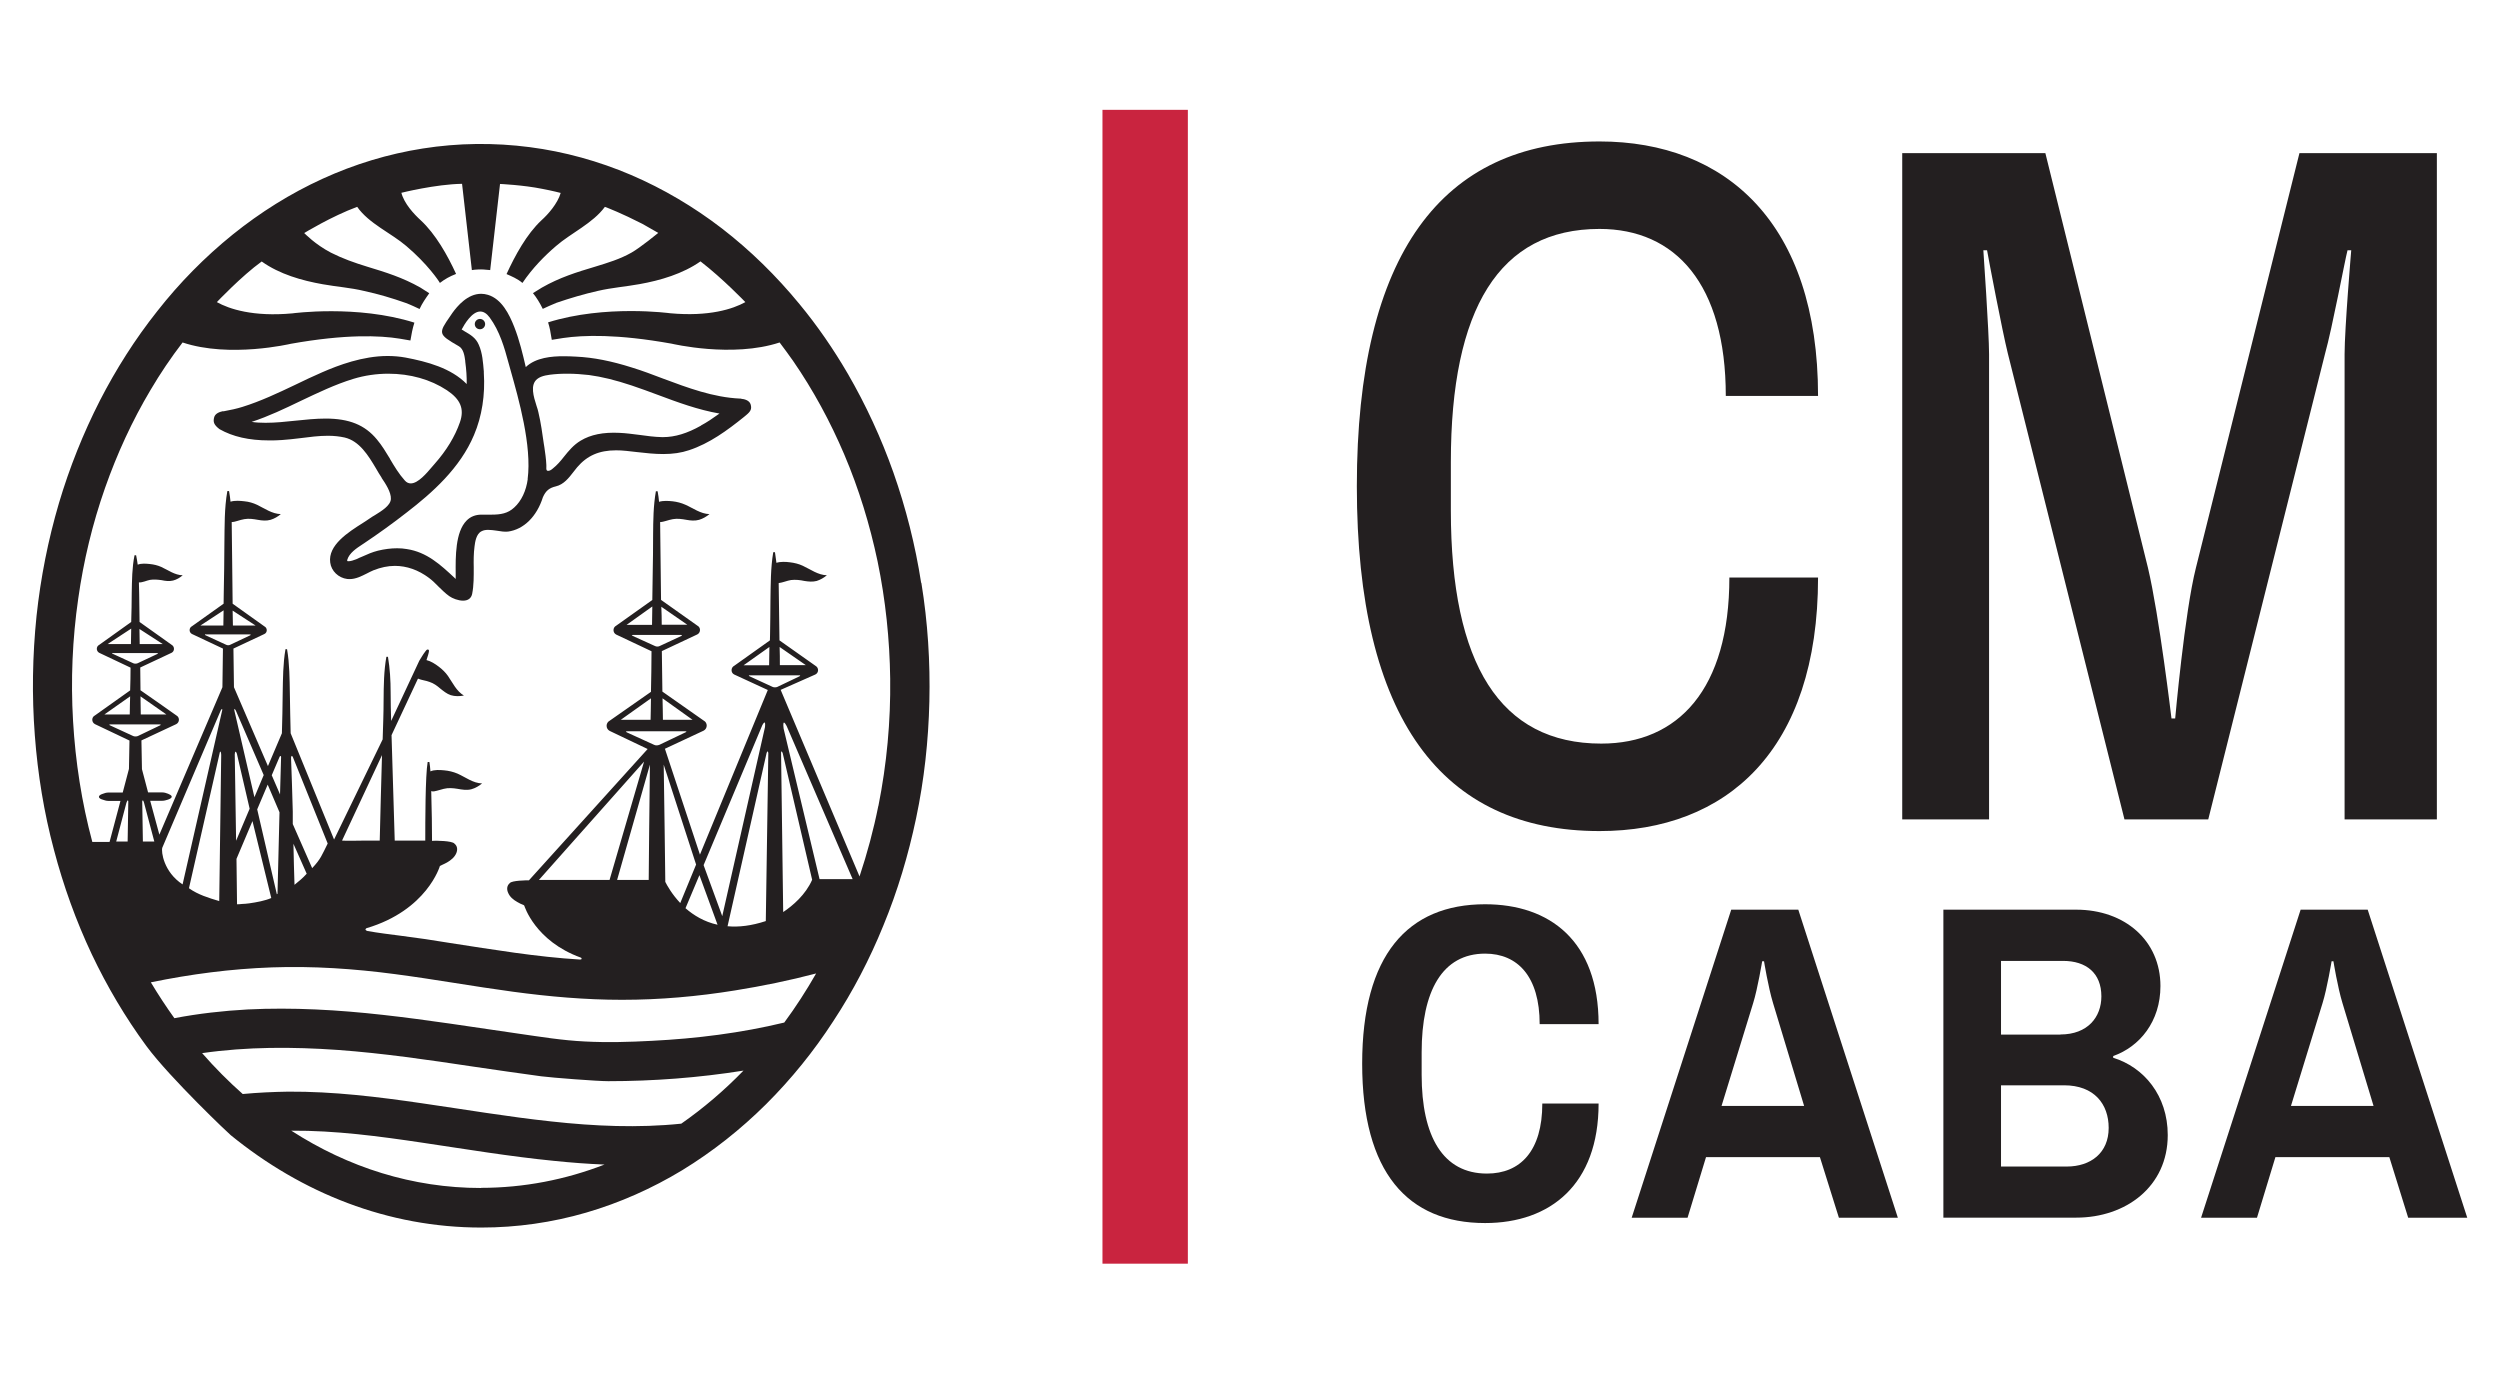 <svg width="91" height="50" viewBox="0 0 91 50" fill="none" xmlns="http://www.w3.org/2000/svg">
<path d="M49.389 17.698C49.389 9.249 52.487 5.149 58.223 5.149C62.819 5.149 66.177 8.121 66.177 14.412H62.819C62.819 10.347 60.992 8.333 58.223 8.333C54.575 8.333 52.811 11.233 52.811 16.816V18.584C52.811 24.172 54.604 27.067 58.286 27.067C61.089 27.067 62.949 25.087 62.949 21.021H66.177C66.177 27.313 62.853 30.251 58.223 30.251C52.487 30.251 49.389 26.152 49.389 17.703" fill="#231F20"/>
<path d="M69.237 5.573H74.451L78.186 20.67C78.597 22.404 79.042 26.152 79.042 26.152H79.177C79.177 26.152 79.52 22.298 79.931 20.67L83.7 5.573H88.702V29.827H85.343V12.89C85.343 11.97 85.585 9.109 85.585 9.109H85.45C85.348 9.499 84.903 11.903 84.628 12.89L80.38 29.827H77.331L73.083 12.857C72.875 12.009 72.397 9.499 72.329 9.109H72.194C72.194 9.109 72.402 12.115 72.402 12.89V29.827H69.241V5.573H69.237Z" fill="#231F20"/>
<path d="M49.583 38.719C49.583 34.765 51.24 32.915 54.058 32.915C56.401 32.915 58.189 34.239 58.189 37.279H56.044C56.044 35.545 55.242 34.712 54.058 34.712C52.502 34.712 51.748 36.07 51.748 38.305V39.124C51.748 41.364 52.521 42.718 54.125 42.718C55.338 42.718 56.14 41.899 56.14 40.169H58.189C58.189 43.113 56.435 44.519 54.058 44.519C51.236 44.519 49.583 42.674 49.583 38.715" fill="#231F20"/>
<path d="M65.67 40.256L64.539 36.513C64.361 35.925 64.211 34.991 64.211 34.991H64.143C64.143 34.991 63.979 35.988 63.815 36.513L62.664 40.256H65.665H65.67ZM63.012 33.112H65.458L69.082 44.326H66.936L66.245 42.12H62.099L61.427 44.326H59.393L63.017 33.112H63.012Z" fill="#231F20"/>
<path d="M75.229 42.462C76.098 42.462 76.756 41.971 76.756 41.056C76.756 40.189 76.229 39.505 75.132 39.505H72.837V42.462H75.229ZM74.997 37.655C75.997 37.655 76.49 37.019 76.49 36.267C76.49 35.415 75.934 34.977 75.098 34.977H72.837V37.66H75.001L74.997 37.655ZM70.734 33.112H75.572C77.345 33.112 78.64 34.239 78.64 35.892C78.64 37.183 77.886 38.098 76.92 38.44V38.503C78.036 38.845 78.906 39.876 78.906 41.316C78.906 43.194 77.379 44.322 75.576 44.322H70.739V33.108L70.734 33.112Z" fill="#231F20"/>
<path d="M86.397 40.256L85.266 36.513C85.087 35.925 84.937 34.991 84.937 34.991H84.87C84.87 34.991 84.705 35.988 84.541 36.513L83.391 40.256H86.392H86.397ZM83.739 33.112H86.184L89.808 44.326H87.658L86.972 42.12H82.825L82.154 44.326H80.119L83.743 33.112H83.739Z" fill="#231F20"/>
<path d="M17.471 11.609C17.369 11.609 17.282 11.691 17.282 11.797C17.282 11.903 17.365 11.985 17.471 11.985C17.577 11.985 17.659 11.898 17.659 11.797C17.659 11.696 17.577 11.609 17.471 11.609Z" fill="#231F20"/>
<path d="M25.517 15.492C25.015 15.776 24.565 15.911 24.14 15.911H24.096C23.821 15.906 23.536 15.867 23.265 15.829C23.028 15.8 22.787 15.766 22.55 15.756C21.96 15.727 21.501 15.819 21.134 16.041C20.878 16.195 20.699 16.412 20.53 16.623C20.409 16.778 20.279 16.932 20.119 17.057C20.076 17.096 20.013 17.139 19.955 17.139C19.887 17.139 19.882 17.091 19.887 16.994C19.887 16.97 19.887 16.946 19.887 16.927C19.878 16.705 19.844 16.484 19.815 16.277L19.795 16.156C19.742 15.785 19.689 15.39 19.597 15.005C19.583 14.938 19.559 14.856 19.53 14.774C19.423 14.437 19.288 14.008 19.554 13.796C19.713 13.666 19.984 13.642 20.168 13.623C20.168 13.623 20.375 13.603 20.598 13.603H20.68C20.926 13.603 21.182 13.623 21.439 13.651C21.907 13.714 22.4 13.834 22.994 14.032C23.314 14.138 23.632 14.258 23.947 14.374C24.667 14.644 25.411 14.918 26.189 15.053C25.942 15.231 25.725 15.376 25.517 15.487M19.211 17.433C19.153 17.866 18.979 18.237 18.718 18.473C18.486 18.69 18.225 18.733 17.887 18.733C17.829 18.733 17.766 18.733 17.713 18.733C17.66 18.733 17.592 18.733 17.524 18.733C17.307 18.733 17.123 18.806 16.983 18.95C16.572 19.364 16.582 20.275 16.587 20.877V21.075L16.548 21.036C16.031 20.554 15.538 20.097 14.808 19.986C14.697 19.966 14.576 19.957 14.456 19.957C14.233 19.957 14.001 19.986 13.76 20.044C13.552 20.097 13.373 20.174 13.185 20.26C13.107 20.289 13.04 20.323 12.967 20.357C12.875 20.395 12.759 20.429 12.687 20.429C12.668 20.429 12.648 20.429 12.639 20.419C12.639 20.41 12.639 20.4 12.639 20.381C12.711 20.13 12.977 19.957 13.189 19.817L13.247 19.779C13.793 19.413 14.301 19.047 14.808 18.651C15.731 17.939 16.746 17.043 17.254 15.834C17.544 15.154 17.664 14.369 17.611 13.569V13.521C17.582 13.194 17.563 12.852 17.427 12.548C17.321 12.298 17.123 12.182 16.915 12.062C16.877 12.038 16.838 12.018 16.804 11.994C16.901 11.811 17.176 11.339 17.481 11.339C17.602 11.339 17.718 11.411 17.824 11.556C18.191 12.057 18.36 12.654 18.505 13.189C18.529 13.28 18.558 13.377 18.587 13.483C18.877 14.514 19.365 16.224 19.206 17.442M14.199 16.705C14.05 16.46 13.9 16.209 13.716 15.992C13.281 15.467 12.711 15.236 11.851 15.236C11.498 15.236 11.116 15.275 10.754 15.313C10.396 15.352 10.019 15.39 9.667 15.39C9.483 15.39 9.314 15.381 9.159 15.357C9.778 15.154 10.372 14.87 10.942 14.595C11.561 14.302 12.199 13.993 12.861 13.791C13.272 13.666 13.702 13.603 14.137 13.603C14.929 13.603 15.668 13.81 16.268 14.205C16.765 14.538 16.91 14.884 16.741 15.371C16.562 15.886 16.253 16.397 15.818 16.888C15.789 16.917 15.76 16.956 15.722 16.999C15.533 17.221 15.219 17.596 14.953 17.596C14.871 17.596 14.799 17.563 14.736 17.491C14.523 17.255 14.354 16.975 14.195 16.705M26.972 14.509H26.943C25.962 14.466 25.029 14.114 24.125 13.777C23.758 13.637 23.376 13.492 22.999 13.377C22.255 13.141 21.598 13.011 20.979 12.982C20.815 12.972 20.665 12.967 20.511 12.967C20.095 12.967 19.506 13.011 19.138 13.362C19.032 12.905 18.911 12.389 18.718 11.898C18.534 11.431 18.259 10.882 17.761 10.732C17.679 10.708 17.597 10.694 17.515 10.694C17.022 10.694 16.649 11.137 16.466 11.392L16.384 11.513C16.171 11.821 16.065 11.975 16.094 12.12C16.128 12.264 16.306 12.375 16.707 12.606C16.877 12.707 16.91 12.958 16.935 13.141V13.165C16.973 13.444 16.993 13.719 16.988 13.979C16.418 13.396 15.548 13.165 14.76 13.015C14.552 12.977 14.33 12.958 14.108 12.958C13.204 12.958 12.315 13.295 11.73 13.55C11.397 13.695 11.068 13.849 10.744 14.008C10.126 14.302 9.488 14.605 8.821 14.812C8.618 14.875 8.405 14.923 8.139 14.971H8.13C8.13 14.971 8.12 14.971 8.115 14.971H8.096C7.995 14.995 7.825 15.048 7.792 15.203C7.758 15.357 7.777 15.458 7.99 15.621C8.473 15.896 9.067 16.031 9.792 16.031C9.942 16.031 10.097 16.031 10.261 16.017C10.478 16.002 10.701 15.978 10.933 15.949C11.266 15.906 11.604 15.862 11.938 15.862C12.165 15.862 12.363 15.886 12.542 15.925C13.083 16.05 13.407 16.58 13.687 17.052C13.755 17.173 13.822 17.283 13.89 17.385V17.394C14.025 17.592 14.243 17.919 14.228 18.165C14.214 18.406 13.885 18.603 13.644 18.753C13.581 18.791 13.518 18.825 13.475 18.859C13.402 18.912 13.31 18.969 13.214 19.032C12.672 19.374 11.933 19.846 12.02 20.477C12.059 20.785 12.32 21.036 12.639 21.075C12.663 21.079 12.697 21.079 12.726 21.079C12.953 21.079 13.156 20.973 13.349 20.877C13.431 20.834 13.518 20.79 13.6 20.756C13.856 20.655 14.117 20.598 14.373 20.598C14.808 20.598 15.229 20.747 15.615 21.036C15.746 21.132 15.857 21.248 15.968 21.359C16.089 21.474 16.215 21.604 16.355 21.701C16.471 21.783 16.678 21.864 16.857 21.864C17.036 21.864 17.152 21.778 17.186 21.619C17.249 21.306 17.244 20.978 17.244 20.66C17.239 20.405 17.239 20.145 17.273 19.89C17.292 19.74 17.331 19.427 17.534 19.335C17.597 19.302 17.674 19.287 17.766 19.287C17.867 19.287 17.974 19.302 18.075 19.316C18.22 19.34 18.37 19.364 18.491 19.35C19.061 19.273 19.539 18.806 19.762 18.098C19.868 17.861 19.994 17.76 20.235 17.703C20.52 17.635 20.704 17.399 20.878 17.173C20.921 17.115 20.965 17.062 21.008 17.009C21.371 16.585 21.806 16.392 22.424 16.392C22.535 16.392 22.661 16.397 22.796 16.412C22.922 16.426 23.052 16.44 23.178 16.455C23.507 16.493 23.821 16.527 24.145 16.527C24.488 16.527 24.797 16.484 25.082 16.387C25.826 16.142 26.474 15.665 27.073 15.183L27.16 15.111C27.329 14.971 27.368 14.884 27.325 14.726C27.281 14.562 27.068 14.523 26.991 14.518" fill="#231F20"/>
<path d="M31.973 29.326C31.799 30.198 31.567 31.06 31.287 31.903L28.416 25.111L29.678 24.552C29.808 24.49 29.813 24.307 29.683 24.235C29.683 24.235 28.441 23.358 28.373 23.31L28.344 21.224C28.499 21.205 28.644 21.137 28.794 21.113C28.963 21.094 29.122 21.113 29.282 21.147C29.431 21.171 29.581 21.185 29.726 21.147C29.866 21.103 29.987 21.031 30.098 20.94C29.774 20.93 29.509 20.728 29.219 20.593C29.074 20.525 28.914 20.487 28.755 20.468C28.6 20.448 28.412 20.439 28.262 20.487C28.243 20.366 28.228 20.236 28.209 20.101H28.146C28.049 20.67 28.054 21.296 28.044 21.874C28.044 22.284 28.035 22.688 28.03 23.093C28.03 23.17 28.03 23.237 28.025 23.31L26.725 24.235C26.599 24.297 26.595 24.49 26.725 24.552L27.948 25.116L25.478 31.108L24.203 27.255L25.614 26.595C25.759 26.518 25.764 26.306 25.614 26.229C25.614 26.229 24.285 25.299 24.111 25.174C24.101 24.687 24.096 24.157 24.091 23.7L25.382 23.093C25.507 23.03 25.517 22.842 25.387 22.775C25.387 22.775 24.232 21.956 24.062 21.836C24.048 20.891 24.038 19.947 24.029 19.003C24.101 19.003 24.178 18.979 24.246 18.96C24.328 18.936 24.41 18.912 24.493 18.897C24.657 18.868 24.816 18.892 24.981 18.921C25.135 18.95 25.295 18.965 25.449 18.921C25.59 18.878 25.71 18.806 25.826 18.714C25.498 18.704 25.232 18.497 24.947 18.372C24.797 18.305 24.642 18.266 24.483 18.247C24.328 18.232 24.145 18.218 23.99 18.266C23.98 18.141 23.961 18.016 23.937 17.881H23.874C23.782 18.411 23.777 18.936 23.773 19.461C23.773 19.942 23.768 20.419 23.758 20.906C23.753 21.219 23.748 21.532 23.744 21.84L22.429 22.775C22.299 22.842 22.299 23.03 22.429 23.098L23.715 23.705C23.715 24.157 23.705 24.697 23.695 25.183L22.192 26.234C22.043 26.311 22.043 26.527 22.192 26.605L23.574 27.264L19.254 32.043C19.172 32.043 18.631 32.048 18.558 32.144C18.447 32.236 18.442 32.37 18.491 32.486C18.553 32.645 18.684 32.751 18.829 32.833C18.901 32.876 18.979 32.915 19.061 32.944C19.07 32.949 19.08 32.958 19.085 32.968C19.085 32.968 19.472 34.254 21.139 34.856C21.139 34.856 21.182 34.871 21.168 34.904C21.168 34.914 21.163 34.914 21.158 34.919C21.144 34.924 21.129 34.928 21.115 34.928C19.525 34.832 17.959 34.567 16.389 34.326C15.789 34.225 15.19 34.138 14.586 34.061C14.18 34.008 13.774 33.96 13.373 33.888C13.334 33.873 13.315 33.864 13.305 33.844V33.835V33.825C13.31 33.816 13.32 33.801 13.325 33.796C13.334 33.791 13.339 33.787 13.339 33.787C15.548 33.132 16.012 31.523 16.012 31.523C16.045 31.508 16.07 31.494 16.099 31.479C16.157 31.45 16.219 31.426 16.273 31.393C16.413 31.311 16.548 31.205 16.611 31.051C16.659 30.93 16.654 30.8 16.543 30.709C16.461 30.598 15.833 30.603 15.833 30.603L15.726 30.608C15.726 30.265 15.717 29.374 15.697 28.796C15.765 28.825 15.842 28.796 15.905 28.782C15.992 28.758 16.07 28.734 16.152 28.714C16.321 28.671 16.485 28.686 16.659 28.714C16.823 28.743 16.988 28.772 17.157 28.729C17.302 28.69 17.437 28.608 17.548 28.517C17.215 28.507 16.949 28.291 16.654 28.16C16.495 28.093 16.331 28.054 16.166 28.04C16.012 28.026 15.813 28.011 15.668 28.078C15.659 27.944 15.644 27.823 15.63 27.736H15.567C15.48 28.228 15.48 29.938 15.48 30.598H14.368C14.335 29.398 14.281 27.79 14.252 26.759L15.214 24.702C15.345 24.759 15.499 24.769 15.635 24.822C15.784 24.87 15.91 24.962 16.026 25.063C16.147 25.159 16.263 25.256 16.408 25.304C16.562 25.352 16.732 25.347 16.886 25.318C16.611 25.154 16.48 24.856 16.306 24.605C16.215 24.475 16.099 24.364 15.973 24.268C15.842 24.167 15.683 24.066 15.524 24.027C15.562 23.917 15.611 23.762 15.615 23.695C15.615 23.68 15.615 23.661 15.586 23.642C15.582 23.642 15.577 23.642 15.567 23.642C15.524 23.647 15.514 23.676 15.485 23.709C15.398 23.815 15.287 24.018 15.262 24.051L14.238 26.243C14.228 25.896 14.219 25.549 14.219 25.203C14.219 24.769 14.194 24.336 14.122 23.907H14.064C13.972 24.427 13.967 24.952 13.963 25.487C13.963 25.959 13.943 26.436 13.929 26.913L12.16 30.559L10.58 26.691C10.57 26.214 10.556 25.733 10.551 25.256C10.541 24.711 10.541 24.167 10.449 23.632H10.391C10.3 24.162 10.3 24.697 10.29 25.232C10.29 25.718 10.271 26.205 10.261 26.691L9.753 27.886L8.516 25.015C8.512 24.533 8.502 24.066 8.497 23.608L9.623 23.078C9.739 23.025 9.739 22.857 9.623 22.799C9.623 22.799 8.671 22.12 8.468 21.975C8.454 20.983 8.449 19.995 8.434 19.003C8.507 19.003 8.579 18.979 8.647 18.96C8.724 18.936 8.806 18.912 8.893 18.897C9.062 18.868 9.217 18.892 9.381 18.921C9.541 18.95 9.695 18.965 9.85 18.921C9.99 18.878 10.111 18.806 10.222 18.714C9.903 18.704 9.638 18.512 9.362 18.377C9.217 18.309 9.058 18.261 8.898 18.247C8.739 18.228 8.55 18.213 8.391 18.261C8.376 18.131 8.362 18.001 8.338 17.876H8.275C8.164 18.507 8.178 19.143 8.168 19.784C8.168 20.4 8.154 21.017 8.144 21.628C8.144 21.744 8.144 21.86 8.139 21.975L6.989 22.794C6.873 22.852 6.873 23.021 6.989 23.078L8.115 23.608C8.11 24.119 8.096 24.957 8.096 25.015L5.801 30.381L5.467 29.148H5.762H5.912C5.974 29.148 6.042 29.129 6.105 29.109C6.148 29.095 6.25 29.061 6.25 28.999C6.25 28.946 6.158 28.912 6.119 28.893C6.057 28.869 5.984 28.844 5.912 28.844H5.39L5.167 27.997C5.163 27.65 5.153 27.298 5.148 26.951L6.414 26.359C6.545 26.291 6.545 26.108 6.419 26.041C6.419 26.041 5.206 25.183 5.114 25.126C5.114 24.875 5.105 24.528 5.105 24.297L6.245 23.762C6.361 23.705 6.361 23.536 6.25 23.473C6.25 23.473 5.24 22.751 5.08 22.64C5.071 21.816 5.061 21.262 5.056 21.2C5.187 21.209 5.332 21.132 5.457 21.108C5.602 21.084 5.743 21.099 5.883 21.118C6.018 21.147 6.158 21.166 6.298 21.132C6.429 21.099 6.545 21.031 6.651 20.94C6.361 20.935 6.124 20.752 5.868 20.636C5.738 20.578 5.598 20.545 5.453 20.53C5.312 20.516 5.148 20.501 5.013 20.554C4.998 20.444 4.979 20.333 4.955 20.212H4.897C4.805 20.665 4.805 21.118 4.795 21.58C4.795 21.975 4.786 22.245 4.776 22.64L3.611 23.473C3.495 23.531 3.495 23.7 3.611 23.762L4.752 24.302C4.752 24.533 4.747 24.88 4.737 25.131L3.457 26.041C3.326 26.104 3.326 26.291 3.457 26.359L4.713 26.956C4.708 27.298 4.699 27.645 4.694 27.987L4.467 28.849H3.94C3.872 28.849 3.805 28.869 3.747 28.893C3.703 28.907 3.602 28.941 3.602 29.003C3.602 29.066 3.694 29.095 3.732 29.105C3.795 29.129 3.872 29.153 3.94 29.153H4.09H4.385L3.988 30.646H3.36C2.974 29.206 2.746 27.732 2.659 26.243C2.572 24.759 2.635 23.261 2.848 21.787C3.041 20.419 3.365 19.066 3.824 17.76C4.259 16.522 4.81 15.318 5.482 14.191C5.834 13.594 6.221 13.02 6.646 12.466C8.362 13.04 10.58 12.515 10.58 12.515C12.576 12.158 13.827 12.211 14.547 12.327L14.939 12.394C14.982 12.149 15.011 11.975 15.084 11.744C12.991 11.084 10.638 11.407 10.638 11.407C9.212 11.537 8.342 11.248 7.893 10.997C7.893 10.997 8.797 10.043 9.526 9.518C10.174 9.981 10.986 10.212 11.749 10.347C12.252 10.438 12.764 10.472 13.262 10.593C13.769 10.703 14.277 10.853 14.765 11.026C14.939 11.089 15.171 11.2 15.272 11.248C15.364 11.045 15.495 10.857 15.625 10.674L15.301 10.467C14.654 10.101 14.045 9.913 13.363 9.706C12.909 9.567 12.469 9.412 12.044 9.196C11.464 8.892 11.102 8.507 11.073 8.483C11.073 8.483 12.063 7.876 13.001 7.529C13.431 8.141 14.238 8.483 14.789 8.955C15.562 9.61 15.978 10.231 16.012 10.299C16.195 10.159 16.364 10.063 16.601 9.971C16.292 9.292 15.852 8.516 15.316 8.02C15.074 7.799 14.712 7.413 14.61 7.018C14.61 7.018 15.857 6.705 16.819 6.691L17.176 9.831C17.311 9.807 17.51 9.807 17.51 9.807C17.51 9.807 17.635 9.807 17.843 9.831L18.201 6.696C18.201 6.696 19.046 6.734 19.737 6.874C20.119 6.946 20.409 7.023 20.409 7.023C20.298 7.408 19.95 7.803 19.708 8.02C19.172 8.521 18.752 9.292 18.438 9.976C18.621 10.058 18.829 10.14 19.017 10.299C19.38 9.759 19.829 9.306 20.24 8.955C20.776 8.488 21.583 8.126 22.018 7.529C22.13 7.572 22.613 7.755 23.386 8.15L23.961 8.478C23.961 8.478 23.304 9.017 22.985 9.196C22.569 9.432 22.12 9.567 21.666 9.706C20.984 9.909 20.37 10.101 19.728 10.467L19.399 10.67C19.53 10.829 19.65 11.026 19.757 11.243C19.873 11.19 20.095 11.084 20.259 11.021C20.752 10.853 21.255 10.703 21.767 10.588C22.265 10.472 22.777 10.434 23.28 10.342C24.038 10.207 24.855 9.966 25.498 9.514C26.31 10.14 27.131 10.997 27.131 10.997C26.677 11.248 25.812 11.532 24.391 11.402C24.391 11.402 22.038 11.079 19.95 11.734C20.013 11.932 20.037 12.071 20.085 12.37L20.501 12.303C21.24 12.197 22.458 12.153 24.449 12.51C24.449 12.51 26.657 13.035 28.378 12.466C28.547 12.688 28.711 12.914 28.871 13.141C29.605 14.205 30.224 15.352 30.731 16.542C31.263 17.794 31.664 19.104 31.944 20.434C32.234 21.836 32.384 23.271 32.403 24.702C32.423 26.258 32.278 27.814 31.973 29.341M29.832 32L28.523 26.518C28.484 26.185 28.571 26.306 28.634 26.426L31.036 32H29.837H29.832ZM28.431 27.395C28.431 27.327 28.46 27.346 28.489 27.409L29.562 32.024C29.325 32.568 28.856 32.968 28.508 33.199C28.499 32.361 28.431 27.409 28.431 27.39M23.657 27.833C23.642 28.801 23.613 31.908 23.613 32.029H22.463L23.657 27.833ZM22.188 32.029H19.617L23.444 27.722L22.188 32.029ZM24.758 32.867C24.459 32.549 24.285 32.236 24.217 32.101C24.207 31.055 24.183 29.5 24.159 27.833L25.338 31.47L24.763 32.867H24.758ZM26.121 33.661C25.633 33.556 25.246 33.315 24.952 33.059L25.459 31.855L26.121 33.666V33.661ZM27.846 26.465L26.29 33.348L25.614 31.499V31.484L27.75 26.392C27.808 26.287 27.87 26.224 27.846 26.46M27.967 27.395C27.933 29.562 27.899 31.884 27.875 33.527C27.349 33.7 26.885 33.753 26.483 33.715L27.378 29.745L27.904 27.409C27.924 27.351 27.953 27.322 27.962 27.395M28.378 23.55L29.33 24.21H28.387C28.387 23.989 28.387 23.767 28.378 23.55ZM27.068 24.215L28.006 23.55C28.006 23.772 27.996 23.989 27.996 24.215H27.063H27.068ZM27.295 24.581H29.088C29.137 24.581 29.141 24.596 29.098 24.62L28.291 25.005C28.247 25.024 28.17 25.024 28.127 25.005L27.291 24.62C27.242 24.596 27.247 24.581 27.3 24.581M24.116 25.419L25.208 26.2H24.13C24.13 25.945 24.12 25.675 24.116 25.419ZM24.072 22.086L25.019 22.741H24.087C24.087 22.515 24.082 22.298 24.072 22.086ZM22.806 22.746L23.744 22.076C23.744 22.293 23.739 22.515 23.734 22.746H22.811H22.806ZM22.994 23.122C22.994 23.122 23.019 23.112 23.033 23.112H24.787C24.787 23.112 24.811 23.112 24.821 23.117C24.821 23.117 24.826 23.136 24.797 23.151L24.009 23.517C23.966 23.541 23.893 23.541 23.845 23.517L23.028 23.146C22.999 23.131 22.994 23.122 22.999 23.117M22.598 26.2L23.695 25.419C23.695 25.651 23.681 26.176 23.681 26.2H22.593H22.598ZM22.84 26.619H24.937C24.995 26.619 25 26.633 24.961 26.653C24.956 26.657 24.005 27.11 24.005 27.11C23.942 27.139 23.855 27.139 23.806 27.11L22.825 26.662C22.767 26.633 22.772 26.619 22.835 26.619M12.45 30.598L13.905 27.486C13.876 28.377 13.847 29.654 13.822 30.598H13.228C13.006 30.598 12.663 30.612 12.45 30.598ZM11.16 31.807C11.034 31.951 10.865 32.091 10.72 32.207C10.71 31.773 10.686 31.219 10.681 30.713L11.165 31.807H11.16ZM10.657 29.996V29.538C10.638 28.719 10.618 28.339 10.594 27.578C10.604 27.52 10.618 27.486 10.657 27.549L11.928 30.704C11.72 31.118 11.682 31.263 11.363 31.6L10.657 29.996ZM9.261 29.018L8.531 25.863C8.526 25.8 8.531 25.771 8.584 25.863L9.599 28.213L9.261 29.018ZM8.594 30.603C8.579 29.673 8.565 28.589 8.545 27.462C8.55 27.37 8.574 27.303 8.623 27.438L9.087 29.437L8.594 30.603ZM9.188 29.88L9.874 32.688C9.638 32.79 9.338 32.843 9.077 32.881C8.985 32.896 8.888 32.9 8.797 32.905C8.743 32.91 8.681 32.92 8.628 32.915C8.628 32.534 8.613 31.966 8.608 31.263L9.193 29.88H9.188ZM9.894 28.213L10.179 27.544C10.208 27.5 10.222 27.515 10.232 27.549C10.217 27.982 10.208 28.445 10.193 28.917L9.889 28.213H9.894ZM10.174 29.562C10.15 30.636 10.121 31.706 10.101 32.534C10.092 32.539 10.087 32.544 10.077 32.549L9.362 29.461L9.744 28.56L10.174 29.567V29.562ZM8.468 22.226L9.304 22.77H8.478C8.478 22.582 8.473 22.399 8.468 22.226ZM7.294 22.77L8.139 22.216C8.139 22.394 8.13 22.582 8.13 22.77H7.294ZM7.492 23.093H9.091C9.135 23.093 9.14 23.112 9.096 23.131L8.381 23.469C8.342 23.493 8.275 23.493 8.231 23.469L7.487 23.127C7.448 23.107 7.448 23.088 7.497 23.088M8.052 27.476C8.019 29.716 7.99 31.797 7.98 32.799C7.593 32.684 7.212 32.568 6.878 32.332L8.004 27.375C8.033 27.327 8.048 27.399 8.052 27.476ZM6.646 32.192C5.955 31.739 5.863 30.998 5.907 30.858L8.033 25.863C8.081 25.776 8.101 25.8 8.086 25.863L6.646 32.192ZM28.547 37.221C26.967 37.602 25.353 37.804 23.729 37.886C22.922 37.929 22.105 37.953 21.294 37.91C20.472 37.872 19.66 37.737 18.848 37.621C17.215 37.385 15.582 37.125 13.943 36.942C12.31 36.759 10.662 36.663 9.014 36.744C8.12 36.793 7.226 36.894 6.347 37.062C6.047 36.643 5.762 36.21 5.491 35.757C6.941 35.458 8.41 35.266 9.894 35.213C11.392 35.16 12.89 35.261 14.378 35.458C15.813 35.646 17.239 35.906 18.674 36.099C19.989 36.277 21.313 36.393 22.637 36.393H22.647C24.019 36.393 25.396 36.272 26.759 36.051C27.75 35.892 28.735 35.69 29.707 35.434C29.349 36.06 28.963 36.658 28.547 37.221ZM24.802 40.901C23.226 41.065 21.637 40.993 20.061 40.82C18.486 40.651 16.93 40.386 15.364 40.16C13.75 39.924 12.131 39.726 10.493 39.736C9.937 39.745 9.391 39.77 8.835 39.822C8.318 39.365 7.825 38.869 7.357 38.334C8.995 38.098 10.652 38.103 12.3 38.218C13.953 38.339 15.596 38.58 17.229 38.825C18.056 38.946 18.877 39.066 19.699 39.177C20.11 39.23 21.738 39.355 22.139 39.355C23.782 39.355 25.435 39.23 27.063 38.97C26.358 39.697 25.599 40.343 24.792 40.906M17.51 43.243C15.021 43.243 12.677 42.496 10.604 41.157C12.208 41.147 13.798 41.359 15.379 41.595C16.968 41.831 18.558 42.096 20.158 42.255C20.771 42.318 21.39 42.366 22.004 42.39C20.588 42.939 19.07 43.238 17.505 43.238M5.201 30.632C5.192 30.169 5.182 29.673 5.177 29.167C5.182 29.133 5.211 29.105 5.24 29.21L5.617 30.632H5.201ZM5.114 25.347L6.057 26.007H5.124C5.119 25.786 5.114 25.559 5.114 25.347ZM5.076 22.895L5.926 23.445H5.085C5.085 23.261 5.08 23.074 5.076 22.895ZM3.916 23.445L4.776 22.881C4.776 23.059 4.771 23.247 4.766 23.445H3.921H3.916ZM4.114 23.772H5.714C5.757 23.772 5.762 23.787 5.723 23.806L5.008 24.143C4.965 24.162 4.892 24.162 4.853 24.143L4.109 23.801C4.066 23.782 4.07 23.767 4.114 23.767M3.8 26.007L4.737 25.347C4.728 25.564 4.728 25.781 4.723 26.007H3.8ZM4.849 26.792L4.013 26.407C3.964 26.388 3.969 26.368 4.017 26.368H5.81C5.863 26.368 5.863 26.388 5.82 26.407L5.018 26.792C4.969 26.812 4.892 26.812 4.849 26.792ZM4.646 30.632H4.23L4.602 29.22C4.641 29.114 4.66 29.119 4.67 29.167C4.66 29.673 4.655 30.169 4.646 30.632ZM33.529 21.209C33.317 19.846 32.978 18.502 32.519 17.197C32.08 15.954 31.519 14.74 30.857 13.598C30.34 12.712 29.755 11.859 29.098 11.065C28.262 10.048 27.32 9.119 26.276 8.314C25.261 7.534 24.149 6.874 22.97 6.368C21.796 5.867 20.549 5.52 19.283 5.356C17.993 5.188 16.678 5.202 15.393 5.405C14.132 5.602 12.899 5.978 11.74 6.508C10.57 7.042 9.473 7.731 8.473 8.536C7.453 9.359 6.525 10.303 5.718 11.334C4.916 12.346 4.225 13.435 3.636 14.581C3.027 15.776 2.529 17.023 2.147 18.309C1.751 19.654 1.48 21.026 1.33 22.419C1.181 23.868 1.157 25.323 1.268 26.773C1.374 28.18 1.601 29.577 1.964 30.935C2.307 32.24 2.766 33.517 3.341 34.736C3.897 35.906 4.559 37.029 5.327 38.074C6.192 39.245 8.386 41.321 8.4 41.321C10.995 43.435 14.132 44.683 17.519 44.683C18.81 44.683 20.1 44.5 21.337 44.139C22.564 43.782 23.739 43.257 24.831 42.597C25.942 41.918 26.962 41.109 27.885 40.193C28.803 39.278 29.625 38.262 30.33 37.173C31.05 36.08 31.659 34.909 32.152 33.695C32.674 32.433 33.065 31.118 33.346 29.784C33.641 28.387 33.795 26.966 33.829 25.54C33.863 24.095 33.771 22.65 33.539 21.224" fill="#231F20"/>
<path d="M43.238 3.998H40.13V45.998H43.238V3.998Z" fill="#C9243F"/>
</svg>

